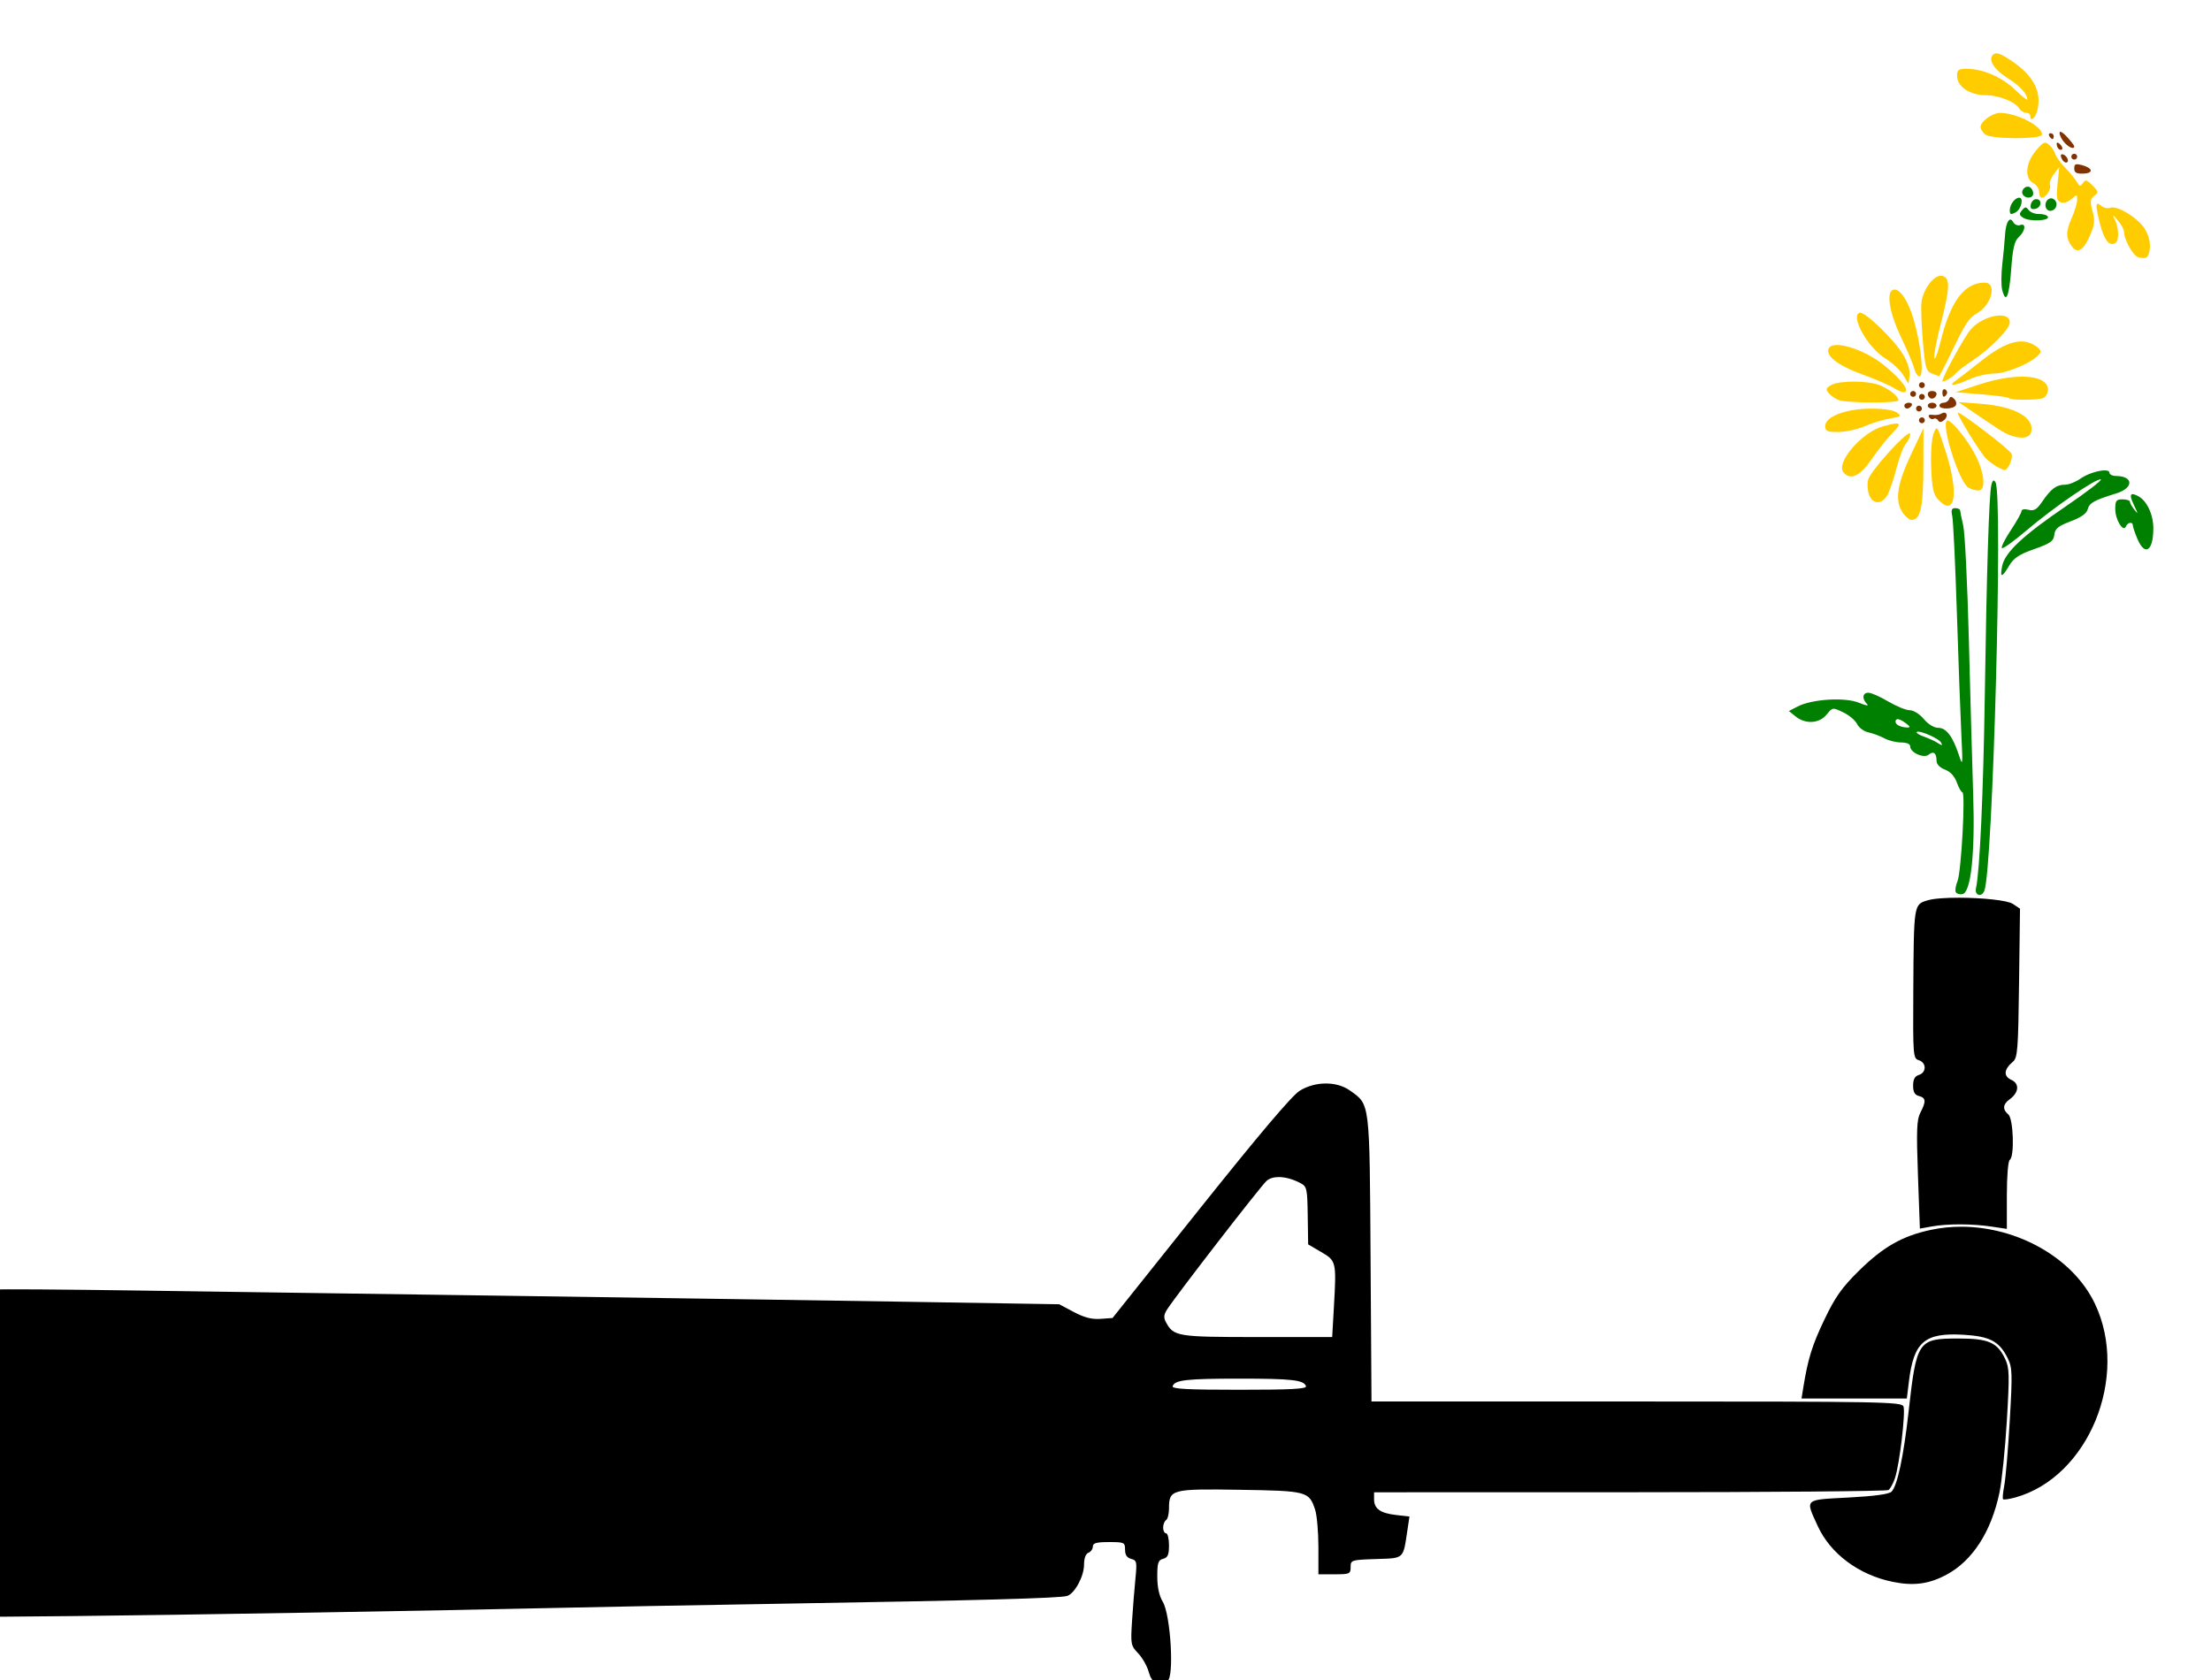 <?xml version="1.0" encoding="UTF-8" standalone="no"?>
<!-- Created with Inkscape (http://www.inkscape.org/) -->

<svg
   xmlns:dc="http://purl.org/dc/elements/1.1/"
   xmlns:cc="http://creativecommons.org/ns#"
   xmlns:rdf="http://www.w3.org/1999/02/22-rdf-syntax-ns#"
   xmlns:svg="http://www.w3.org/2000/svg"
   xmlns="http://www.w3.org/2000/svg"
   xmlns:sodipodi="http://sodipodi.sourceforge.net/DTD/sodipodi-0.dtd"
   xmlns:inkscape="http://www.inkscape.org/namespaces/inkscape"
   width="200mm"
   height="152mm"
   viewBox="0 0 200 152"
   version="1.1"
   id="svg24324"
   inkscape:version="0.92.2 5c3e80d, 2017-08-06"
   sodipodi:docname="givepeaceachance-pd.svg">
  <defs
     id="defs24318" />
  <sodipodi:namedview
     id="base"
     pagecolor="#ffffff"
     bordercolor="#666666"
     borderopacity="1.0"
     inkscape:pageopacity="0.0"
     inkscape:pageshadow="2"
     inkscape:zoom="0.77"
     inkscape:cx="421.207"
     inkscape:cy="258.21889"
     inkscape:document-units="mm"
     inkscape:current-layer="layer1"
     showgrid="false"
     inkscape:snap-global="false"
     fit-margin-top="0"
     fit-margin-left="0"
     fit-margin-right="0"
     fit-margin-bottom="0"
     inkscape:window-width="1436"
     inkscape:window-height="856"
     inkscape:window-x="4"
     inkscape:window-y="0"
     inkscape:window-maximized="1" />
  <g
     inkscape:label="Layer 1"
     inkscape:groupmode="layer"
     id="layer1"
     transform="translate(246.497,-9.755)">
    <g
       id="g24421">
      <path
         id="path24347"
         transform="scale(0.265)"
         d="m -248.908,55.047 c -0.327,0.03 -0.598,0.147 -0.836,0.344 -2.022,1.678 0.109,5.094 5.184,8.305 3.963,2.507 6.418,5.229 6.418,7.119 0,0.353 -1.913,-1.184 -4.25,-3.416 -4.513,-4.309 -10.96,-7.094 -16.428,-7.094 -2.85,-10e-7 -3.322,0.345 -3.322,2.428 0,3.615 4.357,6.572 9.684,6.572 4.569,0 10.22,2.256 11.615,4.637 0.44,0.75 1.452,1.363 2.25,1.363 0.798,0 1.451,0.45 1.451,1 0,2.555 1.981,0.614 2.568,-2.516 1.169,-6.23 -1.819,-11.474 -9.4,-16.496 -2.485,-1.646 -3.954,-2.336 -4.934,-2.246 z m 1.516,20.303 c -2.633,-0.042 -6.75,2.937 -6.75,4.885 0,0.511 0.645,1.575 1.436,2.365 1.78,1.78 19.56,1.881 19.562,0.111 0.005,-2.873 -8.505,-7.27 -14.248,-7.361 z m 15.223,10.211 c -0.734,0.071 -1.559,0.881 -3.102,2.729 -3.5,4.192 -3.91,9.389 -0.871,11.016 1.1,0.589 2,1.955 2,3.035 0,1.081 0.394,1.965 0.877,1.965 1.47,0 3.378,-2.891 2.838,-4.299 -0.28,-0.728 0.323,-2.421 1.338,-3.762 l 1.846,-2.439 -0.588,5.729 c -0.49,4.781 -0.31,5.835 1.088,6.371 0.976,0.374 2.495,-0.098 3.639,-1.133 1.889,-1.71 1.963,-1.7 1.963,0.252 0,1.115 -0.903,4.068 -2.006,6.561 -1.925,4.353 -1.855,6.708 0.283,9.471 1.851,2.392 3.849,1.221 5.926,-3.475 1.77,-4 1.926,-5.335 1.027,-8.701 -0.896,-3.358 -0.802,-4.171 0.604,-5.219 1.527,-1.138 1.477,-1.43 -0.617,-3.547 -1.955,-1.976 -2.424,-2.093 -3.268,-0.809 -0.846,1.287 -1.151,1.216 -2.15,-0.5 -0.641,-1.1 -2.405,-3.243 -3.92,-4.764 -1.515,-1.52 -3.024,-3.618 -3.355,-4.66 -0.331,-1.043 -1.316,-2.488 -2.189,-3.213 -0.512,-0.425 -0.921,-0.65 -1.361,-0.607 z m 17.941,20.828 c -0.623,0.141 -0.318,2.018 0.811,6.607 1.425,5.794 3.234,8.071 5.365,6.754 1.232,-0.761 1.15,-5.079 -0.146,-7.76 -0.994,-2.055 -0.935,-2.045 1,0.176 1.131,1.298 2.057,3.031 2.057,3.85 0,2.615 3.115,8.162 4.836,8.611 2.868,0.749 3.653,0.121 3.979,-3.176 0.191,-1.938 -0.478,-4.485 -1.699,-6.461 -2.322,-3.757 -9.459,-8.151 -11.787,-7.258 -0.87,0.334 -2.21,0.085 -2.979,-0.553 -0.676,-0.561 -1.152,-0.855 -1.436,-0.791 z m -53.447,24.561 c -2.648,0.019 -6.233,4.917 -6.643,9.355 -0.178,1.925 0.059,7.918 0.525,13.318 0.751,8.698 1.092,9.919 2.998,10.688 1.183,0.477 2.29,0.897 2.459,0.932 0.169,0.035 1.877,-3.2 3.797,-7.188 5.422,-11.263 6.27,-12.561 9.406,-14.414 4.91,-2.901 6.654,-10.336 2.424,-10.336 -6.935,0 -11.688,6.324 -15.033,20 -1.009,4.125 -1.993,6.72 -2.188,5.768 -0.194,-0.953 0.803,-6.21 2.217,-11.684 3.176,-12.297 3.289,-15.661 0.553,-16.377 -0.167,-0.044 -0.339,-0.064 -0.516,-0.062 z m -15.799,4.719 c -0.29,-0.002 -0.569,0.076 -0.832,0.238 -2.001,1.237 -0.659,8.37 3,15.951 2.11,4.371 4.142,9.185 4.518,10.697 0.376,1.512 1.188,2.75 1.803,2.75 1.668,0 0.502,-11.143 -2.062,-19.715 -1.788,-5.979 -4.394,-9.905 -6.426,-9.922 z m -11.756,7.889 c -0.069,-10e-4 -0.131,0.007 -0.184,0.025 -3.249,1.137 2.778,11.875 8.742,15.576 2.347,1.456 5.098,3.996 6.111,5.646 l 1.844,3 0.357,-2.791 c 0.218,-1.704 -0.607,-4.438 -2.117,-7.014 -2.919,-4.981 -12.607,-14.4 -14.754,-14.443 z m 47.941,0.967 c -3.076,-0.072 -7.668,1.772 -10.275,4.871 -2.202,2.617 -9.578,16.096 -9.578,17.502 0,0.721 3.798,-1.456 4.488,-2.572 0.33,-0.534 2.941,-2.53 5.805,-4.436 6.24,-4.153 12.707,-10.781 12.707,-13.025 0,-1.564 -1.301,-2.297 -3.146,-2.34 z m 7.188,8.859 c -3.645,-0.035 -8.051,2.082 -13.514,6.436 -3.758,2.995 -7.776,6.106 -8.93,6.914 -3.029,2.12 -0.532,1.898 4.543,-0.404 2.398,-1.088 6.279,-1.988 8.627,-2 4.251,-0.022 12.919,-3.735 15.236,-6.527 0.881,-1.061 0.564,-1.733 -1.436,-3.043 -1.37,-0.898 -2.871,-1.359 -4.527,-1.375 z m -62.994,1.225 c -1.862,6.3e-4 -3.047,0.618 -3.047,1.992 0,2.463 4.393,5.451 12,8.162 4.125,1.47 8.829,3.514 10.455,4.541 1.626,1.027 3.316,1.644 3.754,1.373 1.368,-0.845 -0.892,-3.856 -6.467,-8.619 -5.229,-4.468 -12.6,-7.451 -16.695,-7.449 z m 63.395,10.803 c -4.032,-0.034 -9.158,0.813 -14.641,2.6 l -8.301,2.705 8.84,0.719 c 4.862,0.395 9.099,0.978 9.416,1.295 0.765,0.765 9.651,0.742 11.662,-0.029 0.87,-0.334 1.582,-1.64 1.582,-2.902 0,-2.84 -3.375,-4.343 -8.559,-4.387 z m -57.547,1.686 c -3.224,-0.014 -6.304,0.359 -7.729,1.121 -1.928,1.032 -2.09,1.475 -1.016,2.77 0.704,0.848 2.195,1.914 3.314,2.367 2.701,1.095 20.535,1.188 20.535,0.107 0,-1.338 -3.232,-3.911 -6.502,-5.176 -2.009,-0.777 -5.379,-1.176 -8.604,-1.189 z m 35.605,6.986 4.912,3.361 c 2.702,1.849 6.752,4.564 9,6.033 5.012,3.276 10.128,3.696 10.861,0.893 1.299,-4.969 -5.499,-8.801 -17.215,-9.705 z m -29.941,2.246 c -8.523,0.026 -15.559,2.706 -15.559,5.928 0,1.756 0.63,2.049 4.416,2.049 2.429,0 6.521,-0.901 9.09,-2.002 2.569,-1.101 6.499,-2.295 8.734,-2.652 3.707,-0.593 3.902,-0.769 2.221,-1.998 -1.142,-0.835 -4.528,-1.338 -8.902,-1.324 z m 29.805,1.369 c -0.049,-0.008 -0.084,-0.004 -0.102,0.014 -0.472,0.472 7.77,13.874 9.631,15.662 0.897,0.862 2.526,2.085 3.619,2.719 1.094,0.634 2.31,1.167 2.703,1.184 1.199,0.051 2.973,-4.037 2.4,-5.529 -0.529,-1.379 -16.722,-13.792 -18.252,-14.049 z m -3.604,2.688 c -0.104,-0.002 -0.189,0.028 -0.254,0.092 -1.907,1.88 4.276,21.012 7.377,22.824 0.889,0.519 2.405,0.958 3.367,0.975 2.576,0.045 2.254,-5.387 -0.682,-11.471 -2.542,-5.269 -8.249,-12.394 -9.809,-12.42 z m -17.416,1.016 c -0.83,-0.005 -2.359,0.336 -4.664,0.977 -7.18,1.994 -16.158,12.441 -13.473,15.678 2.394,2.885 5.632,1.375 9.654,-4.5 2.165,-3.163 5.385,-7.213 7.156,-9 2.15,-2.171 2.71,-3.145 1.326,-3.154 z m 9.184,1.598 -4.266,9.033 c -4.728,10.011 -5.558,15.647 -2.9,19.703 0.926,1.414 2.334,2.57 3.127,2.57 3.027,0 3.978,-4.249 4.008,-17.904 z m 4.498,0.078 c -0.33,-0.053 -0.605,0.623 -1.031,1.729 -0.667,1.731 -1.017,6.659 -0.826,11.646 0.26,6.784 0.742,9.1 2.236,10.75 5.983,6.607 7.358,-1.873 2.658,-16.396 -1.789,-5.528 -2.488,-7.641 -3.037,-7.729 z m -9.178,1.672 c -1.495,-0.259 -13.475,12.937 -14.221,15.908 -0.346,1.38 -0.192,3.667 0.346,5.08 1.311,3.449 4.572,3.356 6.389,-0.182 0.777,-1.512 2.151,-5.656 3.057,-9.207 0.905,-3.551 2.306,-7.186 3.113,-8.078 0.807,-0.892 1.469,-2.369 1.469,-3.283 0,-0.144 -0.053,-0.221 -0.152,-0.238 z"
         style="fill:#ffcc00;stroke-width:1"
         inkscape:connector-curvature="0" />
      <path
         id="path24337"
         transform="scale(0.265)"
         d="m -261.33,343.312 c -4.572,-0.013 -8.755,0.258 -10.854,0.887 -4.747,1.422 -4.722,1.255 -4.893,30.779 -0.13,22.477 -0.073,23.191 1.898,23.816 2.615,0.829 2.637,4.184 0.035,5.01 -1.42,0.451 -2,1.514 -2,3.662 0,2.185 0.556,3.171 2,3.549 2.387,0.624 2.489,1.825 0.486,5.666 -1.251,2.398 -1.389,5.931 -0.836,21.238 h -0.002 l 0.664,18.359 4.092,-0.736 c 5.319,-0.957 13.75,-0.938 20.344,0.047 l 5.25,0.785 v -11.477 c 0,-6.572 0.427,-11.74 1,-12.094 1.662,-1.027 1.241,-14.055 -0.5,-15.5 -2.029,-1.684 -1.887,-3.477 0.406,-5.127 3.211,-2.31 3.5,-5.368 0.629,-6.676 -2.766,-1.26 -2.567,-3.581 0.531,-6.197 1.599,-1.35 1.809,-4.034 2.102,-26.879 l 0.324,-25.381 -2.438,-1.619 c -1.923,-1.277 -10.621,-2.091 -18.24,-2.113 z m -216.348,63.422 c -3.062,0.018 -6.22,0.85 -8.871,2.498 -2.606,1.62 -13.881,14.929 -33.887,40 l -29.982,37.572 -4.129,0.295 c -2.959,0.212 -5.534,-0.451 -9.094,-2.344 l -4.967,-2.641 -52.518,-0.857 c -28.885,-0.471 -88.968,-1.374 -133.518,-2.004 -44.55,-0.63 -102.375,-1.453 -128.5,-1.83 -26.125,-0.378 -47.725,-0.523 -48,-0.32 -0.275,0.202 -0.5,25.418 -0.5,56.035 v 55.666 l 26.5,-0.234 c 30.136,-0.267 131.732,-1.981 164,-2.768 11.825,-0.288 48.05,-0.964 80.5,-1.502 64.391,-1.067 92.071,-1.825 94.699,-2.598 2.573,-0.756 5.801,-6.687 5.801,-10.658 0,-2.211 0.559,-3.741 1.5,-4.102 0.825,-0.317 1.5,-1.265 1.5,-2.107 0,-1.19 1.228,-1.531 5.5,-1.531 5.253,0 5.5,0.117 5.5,2.594 0,1.787 0.648,2.764 2.082,3.139 1.912,0.5 2.032,1.042 1.467,6.656 -0.338,3.362 -0.859,9.876 -1.158,14.477 -0.52,8.01 -0.433,8.481 2.07,11.094 1.438,1.501 3.068,4.374 3.623,6.385 1.018,3.688 2.646,4.465 6.367,3.037 2.395,-0.919 1.136,-22.489 -1.576,-26.998 -1.231,-2.046 -1.875,-5.016 -1.875,-8.635 0,-4.674 0.305,-5.594 2,-6.037 1.589,-0.416 2,-1.365 2,-4.617 0,-2.251 -0.45,-4.094 -1,-4.094 -0.55,0 -1,-0.874 -1,-1.941 0,-1.068 0.45,-2.219 1,-2.559 0.55,-0.34 1,-2.133 1,-3.986 0,-6.51 0.852,-6.736 24.152,-6.367 22.987,0.364 23.642,0.536 25.715,6.754 0.623,1.87 1.133,7.607 1.133,12.75 v 9.35 h 5.5 c 5.177,0 5.5,-0.145 5.5,-2.461 0,-2.403 0.202,-2.468 8.68,-2.75 9.741,-0.324 9.198,0.18 10.713,-9.924 l 0.689,-4.596 -4.541,-0.512 c -5.389,-0.607 -7.541,-2.142 -7.541,-5.379 v -2.379 l 87.25,-0.016 c 47.987,-0.008 87.739,-0.346 88.336,-0.75 0.597,-0.404 1.587,-2.199 2.199,-3.99 1.561,-4.562 3.699,-22.54 2.922,-24.566 -0.596,-1.553 -7.36,-1.678 -91.115,-1.678 h -90.471 l -0.311,-48.75 c -0.344,-54.065 -0.152,-52.504 -7.045,-57.42 -2.27,-1.619 -5.238,-2.418 -8.301,-2.4 z m -16.016,31.951 c 2.186,-0.008 4.791,0.682 7.385,2.041 2.236,1.172 2.382,1.812 2.52,11.092 l 0.146,9.85 4.451,2.605 c 5.161,3.021 5.221,3.288 4.338,18.781 l -0.584,10.25 h -25.631 c -27.331,0 -28.502,-0.191 -31.139,-5.117 -0.825,-1.542 -0.709,-2.58 0.494,-4.416 3.487,-5.323 31.939,-42.09 33.885,-43.789 0.988,-0.863 2.435,-1.291 4.135,-1.297 z m 233.238,16.955 c -3.511,-0.02 -7.022,0.316 -10.463,1.039 -9.873,2.075 -16.399,5.783 -24.834,14.109 -5.732,5.659 -7.987,8.855 -11.652,16.516 -4.2,8.78 -5.63,13.377 -7.225,23.25 l -0.605,3.75 h 17.975 17.973 l 0.701,-5.75 c 1.661,-13.635 5.342,-16.801 18.639,-16.031 8.983,0.52 12.215,2.226 15.066,7.951 1.611,3.235 1.673,5.081 0.725,21.436 -0.571,9.843 -1.414,19.795 -1.873,22.117 -0.459,2.322 -0.642,4.417 -0.406,4.652 0.236,0.235 2.084,-0.029 4.109,-0.586 25.003,-6.876 39.139,-41.235 27.23,-66.188 -7.486,-15.685 -26.402,-26.157 -45.359,-26.266 z m -1.332,38.164 c -13.69,0 -14.19,0.738 -16.9,25 -1.717,15.373 -3.836,25.297 -5.826,27.295 -0.847,0.85 -5.898,1.537 -14.709,2 -15.278,0.803 -14.771,0.334 -10.488,9.705 4.332,9.48 14.011,16.7 25.568,19.072 7.156,1.469 12.366,0.784 18.359,-2.414 8.897,-4.748 15.302,-14.66 18.115,-28.033 0.809,-3.847 1.944,-14.919 2.523,-24.604 0.931,-15.559 0.866,-18.004 -0.559,-21.006 -2.717,-5.725 -5.673,-7.016 -16.084,-7.016 z m -245.355,13.699 c 17.99,0 22.054,0.462 22.76,2.58 0.313,0.94 -4.95,1.221 -22.76,1.221 -17.81,0 -23.073,-0.281 -22.76,-1.221 0.706,-2.118 4.769,-2.58 22.76,-2.58 z"
         style="fill:#000000;stroke-width:1"
         inkscape:connector-curvature="0" />
      <path
         sodipodi:nodetypes="ccsccsscscccccsccscccsccccccccccccccsccsccccsccscscccscccsccccsccssscscscsscsccscccccccccccccssscsccccccscscscscsccccccc"
         inkscape:connector-curvature="0"
         id="path24339"
         transform="scale(0.265)"
         d="m -238.057,100.533 c -1.21,0.049 -2.35,1.538 -1.641,2.686 0.98,1.586 3.555,1.33 3.555,-0.354 0,-0.793 -0.49,-1.744 -1.088,-2.113 -0.265,-0.164 -0.547,-0.23 -0.826,-0.219 z m -2.887,3.771 c -1.424,0 -3.199,2.352 -3.199,4.236 0,1.525 0.338,1.653 2,0.764 1.913,-1.024 2.866,-5 1.199,-5 z m 10.848,0.211 c -1.236,0.054 -2.301,1.688 -1.719,3.205 0.345,0.898 1.242,1.303 2.133,0.961 1.779,-0.682 2.039,-2.948 0.451,-3.93 -0.285,-0.176 -0.58,-0.249 -0.865,-0.236 z m -5.033,0.289 c -0.817,0 -1.647,0.829 -1.842,1.842 -0.257,1.336 0.15,1.744 1.486,1.486 2.188,-0.421 2.499,-3.328 0.355,-3.328 z m -3.654,2.844 c -0.33,0.014 -0.683,0.341 -1.219,0.986 -1.027,1.237 -0.927,1.704 0.553,2.586 2.208,1.316 9.002,0.975 8.307,-0.416 -0.275,-0.55 -1.625,-0.968 -3,-0.93 -1.375,0.038 -2.974,-0.565 -3.553,-1.34 -0.45,-0.603 -0.758,-0.901 -1.088,-0.887 z m -5.113,4.137 c -0.899,-0.089 -1.687,2.017 -1.889,5.52 -0.111,1.925 -0.52,6.274 -0.91,9.662 -0.39,3.388 -0.416,7.326 -0.059,8.75 1.255,4.999 2.38,2.499 3.08,-6.836 0.556,-7.415 1.115,-9.793 2.619,-11.154 2.277,-2.061 2.581,-4.893 0.438,-4.07 -0.81,0.311 -1.873,-0.149 -2.361,-1.021 -0.306,-0.547 -0.618,-0.82 -0.918,-0.85 z m 32.139,85.625 c -2.153,0.009 -5.963,1.171 -8.299,2.834 -1.592,1.134 -3.976,2.061 -5.299,2.061 -2.876,0 -4.708,1.377 -7.756,5.828 -1.827,2.669 -2.748,3.209 -4.654,2.73 -1.355,-0.34 -2.377,-0.152 -2.377,0.438 0,0.569 -1.644,3.51 -3.652,6.535 -2.008,3.025 -3.377,5.774 -3.041,6.109 0.336,0.336 4.117,-2.38 8.402,-6.035 9.109,-7.771 23.877,-17.91 25.365,-17.414 0.568,0.189 -4.767,4.295 -11.857,9.123 -14.755,10.047 -20.889,15.797 -21.82,20.451 -0.827,4.133 -0.103,4.099 2.381,-0.111 1.558,-2.641 3.359,-3.836 8.547,-5.668 5.595,-1.975 6.62,-2.704 6.875,-4.902 0.244,-2.101 1.284,-2.957 5.576,-4.584 3.62,-1.372 5.453,-2.679 5.838,-4.164 0.553,-2.138 2.232,-3.063 9.707,-5.361 6.027,-1.853 5.979,-5.918 -0.07,-5.959 -1.237,-0.008 -2.25,-0.525 -2.25,-1.146 0,-0.534 -0.637,-0.768 -1.615,-0.764 z m -37.885,3.461 c -0.297,-0.018 -0.533,0.492 -0.795,1.59 -0.792,3.319 -1.605,29.41 -2.238,71.844 -0.497,33.283 -1.717,59.979 -3.004,65.75 -0.563,2.523 1.938,3.254 2.865,0.838 2.89,-7.531 6.364,-135.369 3.789,-139.432 -0.239,-0.378 -0.439,-0.579 -0.617,-0.59 z m 47.402,4.656 c -0.937,0.017 -0.72,1.272 0.572,3.936 1.376,2.835 1.387,3.049 0.074,1.402 -0.852,-1.068 -1.549,-2.305 -1.549,-2.75 0,-0.445 -1.125,-0.811 -2.5,-0.811 -2.163,0 -2.5,0.448 -2.5,3.311 0,3.623 2.748,8.098 3.646,5.939 0.592,-1.423 2.354,-1.7 2.354,-0.371 0,0.483 0.681,2.508 1.514,4.5 2.586,6.188 5.486,4.332 5.486,-3.51 0,-4.677 -2.187,-9.363 -5.096,-10.92 -0.91,-0.487 -1.576,-0.734 -2.002,-0.727 z m -60.52,4.777 c -1.242,0 -1.477,0.637 -1.018,2.75 0.329,1.512 1.04,16.475 1.58,33.25 0.54,16.775 1.228,35.45 1.527,41.5 0.517,10.447 0.472,10.786 -0.867,6.725 -2.087,-6.326 -4.297,-9.225 -7.039,-9.225 -1.426,0 -3.407,-1.209 -4.914,-3 -1.45,-1.723 -3.508,-3.006 -4.838,-3.016 -1.273,-0.009 -4.564,-1.353 -7.314,-2.984 -2.75,-1.631 -5.787,-2.973 -6.75,-2.982 -2.036,-0.02 -2.303,2.03 -0.5,3.836 0.768,0.769 -0.284,0.611 -2.725,-0.408 -4.7,-1.962 -16.013,-1.278 -20.932,1.266 l -2.994,1.547 2.311,1.871 c 3.348,2.711 8.068,2.423 10.553,-0.645 2.033,-2.51 2.045,-2.512 5.711,-0.75 2.021,0.971 4.144,2.766 4.717,3.988 0.573,1.222 2.293,2.49 3.824,2.816 1.531,0.326 3.98,1.239 5.439,2.027 1.46,0.789 4.047,1.434 5.75,1.434 1.91,0 3.096,0.511 3.096,1.332 0,2.124 4.645,4.207 6.307,2.828 1.641,-1.362 2.693,-0.545 2.693,2.094 0,1.194 1.081,2.329 2.859,3 1.849,0.698 3.285,2.256 4.064,4.412 0.663,1.834 1.514,3.335 1.891,3.334 1.109,-0.003 -0.382,27.235 -1.66,30.334 -0.643,1.559 -0.899,3.272 -0.568,3.807 0.33,0.534 1.345,0.828 2.256,0.652 2.889,-0.556 4.327,-13.794 3.67,-33.793 -0.316,-9.625 -0.976,-33.25 -1.467,-52.5 -0.491,-19.25 -1.358,-37.025 -1.926,-39.5 -0.568,-2.475 -1.053,-4.838 -1.076,-5.25 -0.024,-0.412 -0.771,-0.75 -1.66,-0.75 z m -19.842,72.064 c 0.588,-0.117 1.632,0.356 3.018,1.404 1.446,1.094 1.559,1.457 0.441,1.422 -2.239,-0.07 -4,-0.939 -4,-1.973 0,-0.5 0.188,-0.783 0.541,-0.854 z m 7.234,4.238 c 1.757,0.079 6.914,2.385 7.662,3.596 0.803,1.299 0.575,1.306 -1.438,0.043 -0.825,-0.518 -2.8,-1.404 -4.389,-1.969 -1.589,-0.565 -2.651,-1.267 -2.359,-1.559 0.089,-0.089 0.272,-0.123 0.523,-0.111 z"
         style="fill:#008000;stroke-width:1" />
      <path
         id="path24349"
         transform="scale(0.265)"
         d="m -226.924,81.82 c -0.143,0.034 -0.219,0.171 -0.219,0.416 0,0.776 0.744,2.234 1.654,3.24 1.586,1.753 3.346,2.429 3.346,1.285 0,-0.299 -1.125,-1.757 -2.5,-3.24 -0.966,-1.041 -1.702,-1.624 -2.117,-1.701 -0.062,-0.012 -0.116,-0.011 -0.164,0 z m -3.277,0.484 c -0.582,0 -0.781,0.45 -0.441,1 0.34,0.55 0.816,1 1.059,1 0.243,0 0.441,-0.45 0.441,-1 0,-0.55 -0.476,-1 -1.059,-1 z m 2.381,3.205 c -0.206,-0.026 -0.322,0.116 -0.322,0.43 0,0.568 0.299,1.333 0.666,1.699 0.367,0.367 0.899,0.435 1.184,0.15 0.284,-0.284 -0.015,-1.05 -0.666,-1.701 -0.359,-0.359 -0.655,-0.552 -0.861,-0.578 z m 5.678,3.795 c -0.55,0 -1,0.45 -1,1 0,0.55 0.45,1 1,1 0.55,-10e-7 1,-0.45 1,-1 0,-0.55 -0.45,-1 -1,-1 z m -4.244,0.17 c -0.374,0.058 -0.437,0.502 -0.15,1.248 0.334,0.871 1.047,1.582 1.584,1.582 1.314,-10e-7 0.491,-2.271 -1.004,-2.77 -0.091,-0.03 -0.175,-0.052 -0.25,-0.061 -0.066,-0.008 -0.126,-0.008 -0.18,0 z m 5.111,3.42 c -0.679,0.049 -0.867,0.483 -0.867,1.43 0,1.408 0.718,1.827 3.031,1.762 3.631,-0.103 3.416,-1.882 -0.348,-2.889 -0.826,-0.221 -1.409,-0.332 -1.816,-0.303 z m -52.867,74.41 c -0.55,0 -1,0.45 -1,1 0,0.55 0.45,1 1,1 0.55,0 1,-0.45 1,-1 0,-0.55 -0.45,-1 -1,-1 z m 7.621,2.391 c -0.364,0.012 -0.621,0.408 -0.621,1.051 0,1.757 0.6,2.016 1.457,0.629 0.316,-0.512 0.118,-1.215 -0.441,-1.561 -0.14,-0.086 -0.273,-0.123 -0.395,-0.119 z m -10.621,0.609 c -0.55,0 -1,0.45 -1,1 0,0.55 0.45,1 1,1 0.55,0 1,-0.45 1,-1 0,-0.55 -0.45,-1 -1,-1 z m 6.5,0 c -1.546,0 -1.988,1.18 -0.861,2.307 0.799,0.799 2.361,-0.104 2.361,-1.365 0,-0.518 -0.675,-0.941 -1.5,-0.941 z m -3.5,1 c -0.55,0 -1,0.45 -1,1 0,0.55 0.45,1 1,1 0.55,0 1,-0.45 1,-1 0,-0.55 -0.45,-1 -1,-1 z m 9.916,1.018 c -0.263,0.013 -0.45,0.256 -0.625,0.732 -0.252,0.688 -1.096,1.25 -1.875,1.25 -0.779,0 -1.416,0.45 -1.416,1 0,1.352 4.709,1.279 5.553,-0.086 0.37,-0.598 0.116,-1.61 -0.564,-2.25 -0.472,-0.443 -0.81,-0.66 -1.072,-0.646 z m -14.357,1.982 c -0.857,0 -1.559,0.45 -1.559,1 0,0.55 0.424,1 0.941,1 0.518,0 1.219,-0.45 1.559,-1 0.34,-0.55 -0.084,-1 -0.941,-1 z m 7.941,0 c -0.825,0 -1.5,0.45 -1.5,1 0,0.55 0.675,1 1.5,1 0.825,0 1.5,-0.45 1.5,-1 0,-0.55 -0.675,-1 -1.5,-1 z m -4.5,1 c -0.55,0 -1,0.45 -1,1 0,0.55 0.45,1 1,1 0.55,0 1,-0.45 1,-1 0,-0.55 -0.45,-1 -1,-1 z m 8.551,2.393 c -0.25,0.014 -0.544,0.111 -0.871,0.316 -0.649,0.408 -2.016,0.604 -3.039,0.436 -1.147,-0.189 -1.6,0.115 -1.182,0.791 0.373,0.604 1.067,0.857 1.541,0.564 0.474,-0.293 1.157,-0.052 1.52,0.533 0.458,0.742 1.084,0.711 2.059,-0.098 1.329,-1.103 1.056,-2.605 -0.027,-2.543 z m -7.551,1.607 c -0.55,0 -1,0.45 -1,1 0,0.55 0.45,1 1,1 0.55,0 1,-0.45 1,-1 0,-0.55 -0.45,-1 -1,-1 z"
         style="fill:#803300;stroke-width:1"
         inkscape:connector-curvature="0" />
    </g>
  </g>
</svg>
